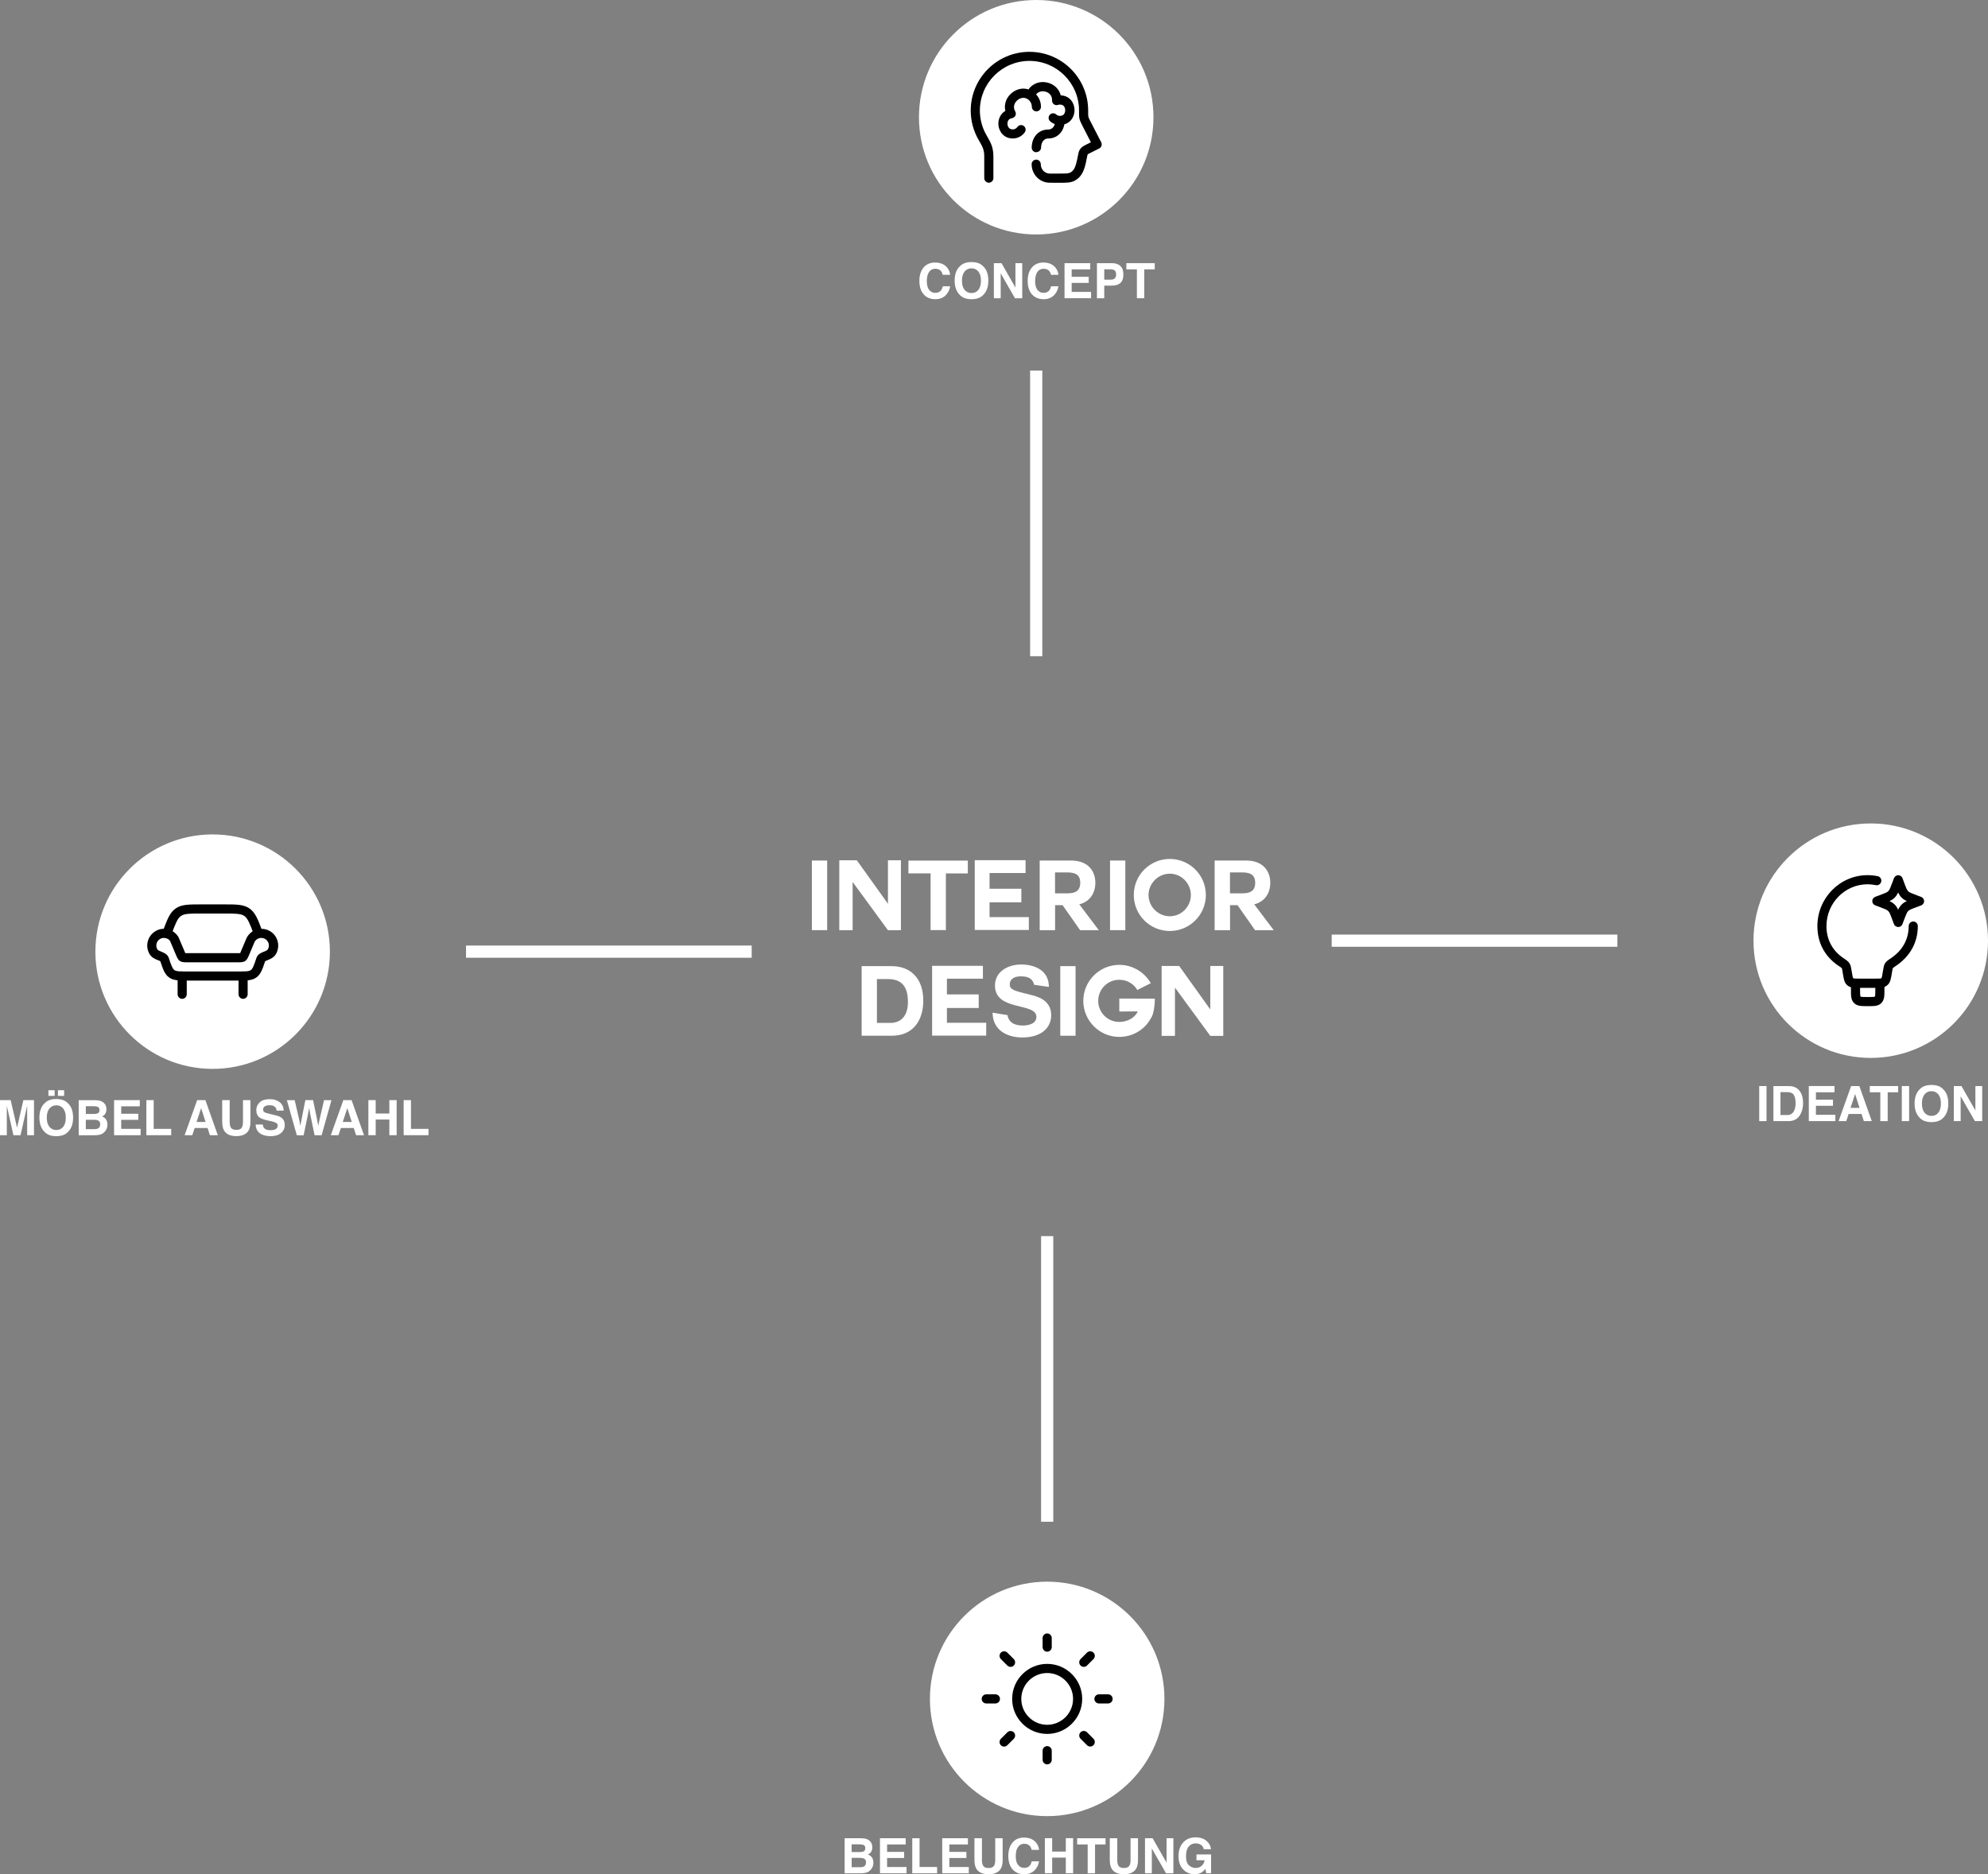 <?xml version="1.0" encoding="UTF-8"?>
<svg id="Layer_7_copy" xmlns="http://www.w3.org/2000/svg" viewBox="0 0 326.38 307.75">
  <rect x="0" y="0" width="326.38" height="307.75" fill="#808080" stroke="none"/>
  <defs>
    <style>
      .cls-1 {
        stroke: #fff;
        stroke-miterlimit: 10;
      }

      .cls-1, .cls-2 {
        fill: #fff;
      }
    </style>
  </defs>
  <g>
    <g>
      <path class="cls-2" d="M141.46,158.64h4.93c2.96,0,5.19,1.87,5.19,5.65,0,3.31-1.7,5.78-5.19,5.78h-4.93v-11.43h0ZM143.97,167.96h2.24c1.46,0,2.85-.9,2.85-3.42,0-2.3-.82-3.78-3.3-3.78h-1.79v7.2Z"/>
      <path class="cls-2" d="M155.46,165.51v2.43h6.45v2.11h-8.88v-11.46h8.34v2.11h-5.91v2.58h5.22v2.23h-5.22Z"/>
      <path class="cls-2" d="M165.4,166.68c.26,1.5,1.6,1.71,2.53,1.71.88,0,2.22-.26,2.22-1.42,0-2.43-6.8-.86-6.8-5.14,0-2.35,2.21-3.46,4.27-3.46,2.38,0,4.58,1.04,4.58,3.68l-2.43-.35c-.3-1.33-1.47-1.38-2.26-1.38s-1.73.34-1.73,1.3c0,.85.54,1.04,3.41,1.73.85.21,3.39.74,3.39,3.33,0,2.1-1.63,3.67-4.75,3.67-2.56,0-4.87-1.25-4.87-4.07l2.43.4h.01Z"/>
      <path class="cls-2" d="M174.07,158.64h2.51v11.43h-2.51v-11.43Z"/>
      <path class="cls-2" d="M188.95,167.19c-.98,1.84-2.96,3.07-5.19,3.07-3.25,0-5.91-2.66-5.91-5.92s2.66-5.91,5.91-5.91c2.21,0,4.15,1.23,5.17,3.01-1.01.51-1.09.56-2.21,1.12-.59-1.02-1.68-1.68-2.96-1.68-1.92,0-3.46,1.54-3.46,3.46s1.54,3.46,3.46,3.46c1.28,0,2.56-.64,3.03-1.73h-.26c-.51,0-1.68.02-2.32.02-.3,0-.45,0-.45-.02v-2.11c1.62,0,3.87.02,5.84.02,0,.34-.06,2.45-.66,3.22h.01Z"/>
      <path class="cls-2" d="M192.9,162.18v7.91h-2.19v-11.48h2.88l5.11,7.14v-7.14h2.13v11.48h-2.13l-5.79-7.91h0Z"/>
    </g>
    <g>
      <path class="cls-2" d="M133.29,141.3h2.51v11.43h-2.51v-11.43Z"/>
      <path class="cls-2" d="M139.98,144.83v7.91h-2.19v-11.48h2.88l5.11,7.14v-7.14h2.13v11.48h-2.13l-5.79-7.91h0Z"/>
      <path class="cls-2" d="M152.77,143.41h-3.63v-2.1h9.75v2.11h-3.6v9.3h-2.51v-9.32h0Z"/>
      <path class="cls-2" d="M162.46,148.16v2.43h6.45v2.11h-8.88v-11.46h8.34v2.11h-5.91v2.58h5.22v2.23h-5.22Z"/>
      <path class="cls-2" d="M177.2,148.5l3.2,4.24h-3.07l-2.88-4.11h-1.23v4.11h-2.53v-11.44h5.15c2.88,0,3.99,1.81,3.99,3.67,0,1.55-.82,3.12-2.72,3.54h.1,0ZM173.21,143.25v3.44h1.95c1.2,0,2.19-.27,2.19-1.73s-.99-1.71-2.19-1.71h-1.95Z"/>
      <path class="cls-2" d="M182.24,141.3h2.51v11.43h-2.51v-11.43Z"/>
      <path class="cls-2" d="M192.05,152.87c-3.27,0-5.91-2.64-5.91-5.91s2.64-5.92,5.91-5.92,5.92,2.64,5.92,5.92-2.67,5.91-5.92,5.91ZM188.56,146.96c0,1.91,1.58,3.49,3.49,3.49s3.46-1.58,3.46-3.49-1.55-3.5-3.46-3.5-3.49,1.6-3.49,3.5Z"/>
      <path class="cls-2" d="M205.92,148.5l3.2,4.24h-3.07l-2.88-4.11h-1.23v4.11h-2.53v-11.44h5.15c2.88,0,3.99,1.81,3.99,3.67,0,1.55-.82,3.12-2.72,3.54h.1,0ZM201.93,143.25v3.44h1.95c1.2,0,2.19-.27,2.19-1.73s-.99-1.71-2.19-1.71h-1.95Z"/>
    </g>
  </g>
  <g>
    <path class="cls-2" d="M151.72,43.82c.46-.47,1.05-.71,1.77-.71.96,0,1.66.32,2.1.95.25.36.38.71.39,1.07h-1.2c-.08-.28-.17-.48-.29-.62-.21-.25-.53-.38-.95-.38s-.77.18-1.01.53c-.25.35-.37.85-.37,1.5s.13,1.13.39,1.45.59.48,1,.48.73-.14.94-.41c.12-.15.22-.37.3-.67h1.2c-.1.63-.37,1.14-.79,1.53s-.97.59-1.63.59c-.82,0-1.46-.27-1.93-.8-.47-.53-.7-1.27-.7-2.2,0-1.01.27-1.78.8-2.32h-.02Z"/>
    <path class="cls-2" d="M161.39,48.46c-.44.45-1.06.67-1.89.67s-1.45-.22-1.89-.67c-.58-.55-.88-1.34-.88-2.38s.29-1.85.88-2.38c.43-.45,1.06-.67,1.89-.67s1.45.22,1.89.67c.58.53.87,1.32.87,2.38s-.29,1.83-.87,2.38ZM160.63,47.59c.28-.35.42-.85.42-1.5s-.14-1.15-.42-1.5-.66-.53-1.13-.53-.86.18-1.14.53c-.28.35-.43.85-.43,1.5s.14,1.15.43,1.5c.28.35.66.53,1.14.53s.85-.18,1.13-.53Z"/>
    <path class="cls-2" d="M163.16,43.21h1.26l2.29,4.01v-4.01h1.12v5.76h-1.2l-2.34-4.09v4.09h-1.12v-5.76h-.01Z"/>
    <path class="cls-2" d="M169.5,43.82c.46-.47,1.05-.71,1.77-.71.96,0,1.66.32,2.1.95.25.36.38.71.39,1.07h-1.2c-.08-.28-.17-.48-.29-.62-.21-.25-.53-.38-.95-.38s-.77.18-1.01.53-.37.85-.37,1.5.13,1.13.39,1.45.59.48,1,.48.73-.14.94-.41c.12-.15.22-.37.3-.67h1.2c-.1.63-.37,1.14-.79,1.53s-.97.59-1.63.59c-.82,0-1.46-.27-1.93-.8-.47-.53-.7-1.27-.7-2.2,0-1.01.27-1.78.8-2.32h-.02Z"/>
    <path class="cls-2" d="M178.99,44.23h-3.05v1.22h2.8v1h-2.8v1.48h3.19v1.04h-4.36v-5.76h4.22v1.02h0Z"/>
    <path class="cls-2" d="M183.93,46.48c-.34.28-.82.42-1.44.42h-1.2v2.07h-1.2v-5.76h2.47c.57,0,1.02.15,1.36.45s.51.76.51,1.38c0,.68-.17,1.16-.51,1.44h.01ZM183.01,44.41c-.15-.13-.37-.19-.64-.19h-1.08v1.7h1.08c.27,0,.49-.07.64-.21s.23-.36.23-.66-.08-.51-.23-.64Z"/>
    <path class="cls-2" d="M189.58,43.21v1.02h-1.72v4.74h-1.21v-4.74h-1.73v-1.02h4.66Z"/>
  </g>
  <circle class="cls-1" cx="170.12" cy="19.25" r="18.75"/>
  <rect class="cls-2" x="169.12" y="60.85" width="2" height="46.9"/>
  <g>
    <path class="cls-2" d="M3.85,180.64h1.73v5.76h-1.12v-4.83l-1.09,4.83h-1.17l-1.08-4.83v4.83H0v-5.76h1.75l1.05,4.53,1.04-4.53h0Z"/>
    <path class="cls-2" d="M11.13,185.89c-.44.45-1.06.67-1.89.67s-1.45-.22-1.89-.67c-.58-.55-.88-1.34-.88-2.38s.29-1.85.88-2.38c.44-.45,1.06-.67,1.89-.67s1.45.22,1.89.67c.58.53.87,1.32.87,2.38s-.29,1.83-.87,2.38ZM10.38,185.02c.28-.35.42-.85.42-1.5s-.14-1.15-.42-1.5-.66-.53-1.13-.53-.86.18-1.14.53-.43.85-.43,1.5.14,1.15.43,1.5.66.53,1.14.53.85-.18,1.13-.53ZM7.95,179.01h1.02v.93h-1.02v-.93ZM9.51,179.01h1.02v.93h-1.02v-.93Z"/>
    <path class="cls-2" d="M17.21,181.26c.18.24.26.54.26.88s-.09.63-.27.85c-.1.12-.25.23-.44.33.29.11.52.28.66.51.15.23.22.51.22.84s-.09.65-.26.92c-.11.18-.24.33-.41.45-.18.14-.4.24-.65.29s-.52.08-.81.08h-2.59v-5.76h2.78c.7.01,1.2.21,1.49.61h.02ZM14.09,181.64v1.27h1.4c.25,0,.45-.05.61-.14s.23-.26.23-.51c0-.27-.1-.45-.31-.53-.18-.06-.4-.09-.68-.09h-1.25ZM14.09,183.87v1.54h1.4c.25,0,.44-.03.58-.1.25-.12.38-.37.38-.72,0-.3-.12-.51-.37-.62-.14-.06-.33-.1-.58-.1h-1.42,0Z"/>
    <path class="cls-2" d="M22.95,181.66h-3.05v1.22h2.8v1h-2.8v1.48h3.19v1.04h-4.36v-5.76h4.22v1.02h0Z"/>
    <path class="cls-2" d="M24.03,180.64h1.2v4.72h2.88v1.04h-4.08v-5.76h0Z"/>
    <path class="cls-2" d="M32.36,180.64h1.36l2.04,5.76h-1.3l-.38-1.18h-2.12l-.39,1.18h-1.26l2.06-5.76h0ZM32.28,184.23h1.47l-.73-2.27-.75,2.27h.01Z"/>
    <path class="cls-2" d="M36.49,180.64h1.22v3.54c0,.4.05.68.14.87.14.32.46.48.95.48s.8-.16.95-.48c.09-.18.14-.47.14-.87v-3.54h1.22v3.54c0,.61-.09,1.09-.29,1.43-.35.62-1.03.94-2.02.94s-1.67-.31-2.03-.94c-.19-.34-.29-.82-.29-1.43v-3.54h0Z"/>
    <path class="cls-2" d="M43.13,184.63c.04.26.11.46.22.59.2.24.54.36,1.02.36.29,0,.53-.03.71-.09.34-.12.51-.34.51-.67,0-.19-.08-.34-.25-.44s-.43-.19-.8-.27l-.62-.14c-.61-.14-1.03-.28-1.26-.44-.39-.27-.58-.68-.58-1.25,0-.52.19-.94.57-1.29s.94-.51,1.67-.51c.61,0,1.14.16,1.57.48s.66.79.68,1.4h-1.16c-.02-.35-.18-.59-.46-.74-.19-.1-.43-.14-.72-.14-.32,0-.57.06-.76.19s-.28.3-.28.52.09.36.28.46c.12.07.38.15.76.24l1.01.24c.44.1.77.24,1,.42.34.27.51.66.51,1.18s-.2.96-.61,1.31c-.41.35-.98.52-1.72.52s-1.35-.17-1.79-.51c-.43-.34-.65-.81-.65-1.41h1.15,0Z"/>
    <path class="cls-2" d="M48.38,180.64l.76,3.3.17.92.17-.9.65-3.32h1.27l.68,3.3.17.92.18-.88.77-3.33h1.22l-1.62,5.76h-1.15l-.7-3.37-.2-1.11-.2,1.11-.7,3.37h-1.12l-1.63-5.76h1.28Z"/>
    <path class="cls-2" d="M56.36,180.64h1.36l2.04,5.76h-1.3l-.38-1.18h-2.12l-.39,1.18h-1.26l2.06-5.76h0ZM56.28,184.23h1.47l-.73-2.27-.75,2.27h.01Z"/>
    <path class="cls-2" d="M60.48,186.4v-5.76h1.2v2.2h2.24v-2.2h1.2v5.76h-1.2v-2.57h-2.24v2.57h-1.2Z"/>
    <path class="cls-2" d="M66.27,180.64h1.2v4.72h2.88v1.04h-4.08v-5.76h0Z"/>
  </g>
  <circle class="cls-1" cx="34.91" cy="156.26" r="18.75"/>
  <rect class="cls-2" x="76.51" y="155.26" width="46.9" height="2"/>
  <g>
    <path class="cls-2" d="M142.95,302.45c.18.25.26.54.26.88s-.09.63-.27.85c-.1.12-.25.23-.44.33.29.11.52.28.67.51.15.23.22.51.22.84s-.08.65-.26.92c-.11.18-.25.33-.41.45-.18.14-.4.24-.65.29s-.52.08-.81.08h-2.59v-5.76h2.78c.7.01,1.2.21,1.49.61h0ZM139.82,302.84v1.27h1.4c.25,0,.45-.05.61-.14.16-.09.23-.26.23-.51,0-.27-.1-.45-.31-.53-.18-.06-.41-.09-.68-.09h-1.25ZM139.82,305.06v1.54h1.4c.25,0,.44-.03.58-.1.25-.12.38-.36.38-.72,0-.3-.12-.5-.37-.62-.14-.06-.33-.09-.58-.1h-1.42.01Z"/>
    <path class="cls-2" d="M148.69,302.86h-3.05v1.22h2.8v1h-2.8v1.48h3.19v1.04h-4.36v-5.76h4.22v1.02h0Z"/>
    <path class="cls-2" d="M149.77,301.84h1.2v4.72h2.88v1.04h-4.08v-5.76h0Z"/>
    <path class="cls-2" d="M158.91,302.86h-3.05v1.22h2.8v1h-2.8v1.48h3.19v1.04h-4.36v-5.76h4.22v1.02h0Z"/>
    <path class="cls-2" d="M159.99,301.84h1.22v3.54c0,.4.05.68.14.87.14.32.46.48.95.48s.8-.16.95-.48c.09-.18.14-.47.14-.87v-3.54h1.22v3.54c0,.61-.09,1.09-.29,1.43-.35.62-1.03.94-2.02.94s-1.67-.31-2.03-.94c-.19-.34-.29-.82-.29-1.43v-3.54h0Z"/>
    <path class="cls-2" d="M166.32,302.44c.46-.47,1.05-.71,1.77-.71.96,0,1.66.32,2.1.95.25.36.38.71.39,1.07h-1.2c-.08-.28-.17-.48-.29-.62-.21-.25-.53-.38-.95-.38s-.77.18-1.01.53c-.25.35-.37.85-.37,1.5s.13,1.13.39,1.45.59.48,1,.48.73-.14.94-.41c.12-.15.22-.37.3-.67h1.2c-.1.63-.37,1.14-.79,1.53s-.97.59-1.63.59c-.82,0-1.46-.27-1.93-.8-.47-.53-.7-1.27-.7-2.2,0-1,.27-1.78.8-2.32h-.02Z"/>
    <path class="cls-2" d="M171.54,307.59v-5.76h1.2v2.2h2.24v-2.2h1.2v5.76h-1.2v-2.57h-2.24v2.57h-1.2Z"/>
    <path class="cls-2" d="M181.5,301.84v1.02h-1.72v4.74h-1.21v-4.74h-1.73v-1.02h4.66Z"/>
    <path class="cls-2" d="M182.21,301.84h1.22v3.54c0,.4.05.68.14.87.14.32.46.48.95.48s.8-.16.95-.48c.09-.18.14-.47.14-.87v-3.54h1.22v3.54c0,.61-.09,1.09-.29,1.43-.35.62-1.03.94-2.02.94s-1.67-.31-2.03-.94c-.19-.34-.29-.82-.29-1.43v-3.54h0Z"/>
    <path class="cls-2" d="M187.97,301.84h1.26l2.29,4.01v-4.01h1.12v5.76h-1.2l-2.34-4.08v4.08h-1.12v-5.76h-.01Z"/>
    <path class="cls-2" d="M197.63,303.63c-.09-.39-.31-.67-.67-.82-.2-.09-.42-.13-.66-.13-.46,0-.84.17-1.14.52s-.45.88-.45,1.58.16,1.21.48,1.5.69.44,1.1.44.73-.12.99-.35c.26-.23.42-.53.48-.91h-1.33v-.96h2.4v3.09h-.8l-.12-.72c-.23.27-.44.46-.62.58-.32.19-.71.29-1.17.29-.76,0-1.39-.26-1.88-.79-.51-.53-.76-1.26-.76-2.18s.26-1.68.77-2.24c.51-.56,1.19-.84,2.04-.84.73,0,1.32.19,1.76.56s.7.83.76,1.39h-1.18Z"/>
  </g>
  <circle class="cls-1" cx="171.92" cy="278.96" r="18.75"/>
  <rect class="cls-2" x="170.92" y="202.97" width="2" height="46.9"/>
  <g>
    <path class="cls-2" d="M290.02,184.09h-1.2v-5.76h1.2v5.76Z"/>
    <path class="cls-2" d="M294.52,178.46c.4.13.73.38.98.73.2.29.34.6.41.93.07.33.11.65.11.95,0,.77-.15,1.41-.46,1.95-.42.72-1.06,1.07-1.93,1.07h-2.48v-5.76h2.48c.36,0,.65.05.89.12h0ZM292.31,179.33v3.76h1.11c.57,0,.96-.28,1.19-.84.12-.31.18-.67.18-1.1,0-.59-.09-1.04-.28-1.35-.18-.31-.55-.47-1.1-.47h-1.11.01Z"/>
    <path class="cls-2" d="M301.18,179.35h-3.05v1.22h2.8v1h-2.8v1.48h3.19v1.04h-4.36v-5.76h4.22v1.02h0Z"/>
    <path class="cls-2" d="M303.9,178.33h1.36l2.04,5.76h-1.3l-.38-1.18h-2.12l-.39,1.18h-1.26l2.06-5.76h0ZM303.82,181.91h1.47l-.73-2.27-.75,2.27h.01Z"/>
    <path class="cls-2" d="M311.63,178.33v1.02h-1.72v4.74h-1.21v-4.74h-1.73v-1.02h4.66Z"/>
    <path class="cls-2" d="M313.43,184.09h-1.2v-5.76h1.2v5.76Z"/>
    <path class="cls-2" d="M318.99,183.58c-.43.45-1.06.67-1.89.67s-1.45-.22-1.89-.67c-.58-.55-.88-1.34-.88-2.38s.29-1.85.88-2.38c.43-.45,1.06-.67,1.89-.67s1.45.22,1.89.67c.58.53.87,1.32.87,2.38s-.29,1.83-.87,2.38ZM318.23,182.7c.28-.35.42-.85.42-1.5s-.14-1.14-.42-1.5c-.28-.35-.66-.53-1.13-.53s-.86.18-1.14.53-.43.85-.43,1.5.14,1.15.43,1.5.66.53,1.14.53.85-.18,1.13-.53Z"/>
    <path class="cls-2" d="M320.76,178.33h1.26l2.29,4.01v-4.01h1.12v5.76h-1.2l-2.34-4.08v4.08h-1.12v-5.76h0Z"/>
  </g>
  <circle class="cls-1" cx="307.13" cy="154.46" r="18.75"/>
  <rect class="cls-2" x="218.63" y="153.46" width="46.9" height="2"/>
  <g>
    <path d="M172.83,30h-.56c-1.63-.04-2.9-1.38-2.9-3.04,0-.41.34-.75.75-.75s.75.34.75.75c0,.84.63,1.52,1.44,1.54h1.55c.99,0,1.53,0,1.83-.15.19-.09.35-.22.48-.38.44-.52.62-1.5.79-2.36.1-.52.16-.86.41-1.18.25-.33.55-.48,1.01-.71l.72-.36-1.43-2.78c-.21-.42-.42-.82-.49-1.3-.03-.22-.03-.51-.03-1.14,0-4.49-3.65-8.14-8.14-8.14s-8.14,3.65-8.14,8.14c0,1.46.39,2.89,1.13,4.14.68,1.15,1.09,1.95,1.09,3.42v3.55c0,.41-.34.75-.75.75s-.75-.34-.75-.75v-3.55c0-1.06-.24-1.57-.88-2.65-.88-1.48-1.34-3.18-1.34-4.9,0-5.31,4.32-9.64,9.64-9.64s9.64,4.32,9.64,9.64c0,.47,0,.81.02.92.04.24.16.49.31.77l1.81,3.52c.09.18.11.39.05.58s-.2.35-.38.44l-1.4.7c-.22.11-.45.23-.49.27-.03.05-.08.26-.12.5-.21,1.1-.43,2.28-1.12,3.1-.27.32-.6.58-.97.76-.62.3-1.28.3-2.49.3h-1.04Z"/>
    <path d="M170.13,25c-.41,0-.75-.34-.75-.75,0-1.73,1.13-2.98,2.69-2.98.64,0,.96-.43,1.1-.89-.28-.11-.54-.26-.77-.47-.31-.28-.33-.75-.05-1.06s.75-.33,1.06-.05c.17.15.38.23.61.23.82,0,.86-.77.86-.93s-.04-.93-.86-.93c-.11,0-.21.02-.3.05-.24.08-.5.05-.7-.1-.2-.15-.31-.39-.3-.64.04-.9-.62-1.35-1.2-1.46-.46-.09-1.05,0-1.42.48.51.55.8,1.27.8,2.04,0,.41-.34.75-.75.75s-.75-.34-.75-.75c0-.49-.24-.95-.64-1.23,0,0-.01,0-.02-.02-.67-.44-1.37-.16-1.77.22-.42.39-.72,1.07-.3,1.78.13.21.14.48.03.7s-.32.38-.57.42c-.76.11-.74.84-.73.98.01.14.1.86.87.86.3,0,.58-.15.75-.39.24-.34.7-.42,1.04-.19.34.24.42.7.19,1.04-.45.65-1.19,1.03-1.98,1.03-1.44,0-2.28-1.13-2.36-2.25-.06-.86.31-1.8,1.14-2.28-.23-1,.08-2.05.9-2.81.83-.78,1.92-1.03,2.9-.72.65-.92,1.77-1.38,2.97-1.15,1.18.23,2.05,1.05,2.33,2.13,1.48.05,2.26,1.25,2.26,2.42,0,1.01-.57,2.03-1.67,2.34-.25,1.38-1.28,2.32-2.63,2.32-.94,0-1.19.93-1.19,1.48,0,.41-.34.75-.75.75l-.04.03Z"/>
  </g>
  <g>
    <path d="M307.88,162.21h-2.61c-.93,0-1.49,0-1.98-.42-.49-.41-.58-.96-.73-1.88l-.06-.36c-.04-.25-.08-.51-.12-.58-.05-.05-.31-.24-.58-.41-2.24-1.53-3.43-3.78-3.43-6.49,0-4.62,3.7-8.37,8.25-8.37.56,0,1.11.06,1.65.17.41.08.67.48.58.89s-.49.67-.89.58c-.44-.09-.89-.14-1.35-.14-3.72,0-6.75,3.08-6.75,6.87,0,2.19.96,4.01,2.78,5.25.52.35.8.55,1,.85.19.31.25.62.33,1.13l.06.35c.07.43.15.9.22.98.09.06.58.06,1.01.06h2.61c.43,0,.92,0,1.01-.06.07-.08.15-.56.22-.98l.06-.36c.09-.53.14-.84.33-1.14.2-.3.48-.5,1-.84,1.31-.89,2.87-2.52,2.87-5.25,0-.41.34-.75.75-.75s.75.34.75.75c0,2.65-1.25,4.95-3.53,6.49-.26.18-.53.36-.58.42-.02.05-.07.3-.11.55l-.06.37c-.15.92-.25,1.47-.73,1.88-.49.42-1.05.42-1.98.42v.02Z"/>
    <path d="M311.63,152.21c-.31,0-.59-.19-.7-.49l-.26-.7c-.32-.87-.46-1.23-.67-1.43-.21-.21-.57-.35-1.43-.67l-.7-.26c-.29-.11-.49-.39-.49-.7s.2-.59.49-.7l.7-.26c.87-.32,1.23-.46,1.44-.67.21-.21.35-.57.67-1.43l.26-.7c.11-.29.39-.49.7-.49h0c.31,0,.59.2.7.49l.26.7c.32.87.46,1.23.67,1.44.21.21.57.35,1.43.67l.7.26c.29.11.49.39.49.7s-.2.59-.49.7l-.7.26c-.87.32-1.23.46-1.43.67s-.35.57-.67,1.43l-.26.7c-.11.29-.39.49-.7.49h-.01ZM310.21,147.96c.34.16.61.33.85.57s.41.5.57.85c.16-.34.33-.61.57-.85s.5-.41.85-.57c-.34-.16-.61-.33-.85-.57s-.41-.51-.57-.85c-.16.34-.33.61-.57.85s-.5.41-.85.57Z"/>
    <path d="M306.63,165.21c-1.08,0-1.73,0-2.24-.51s-.51-1.16-.51-2.24v-1h1.5v1c0,.5,0,1.07.07,1.18.11.07.68.07,1.18.07s1.07,0,1.18-.07c.07-.11.07-.68.07-1.18v-1h1.5v1c0,1.08,0,1.72-.51,2.24s-1.16.51-2.24.51Z"/>
  </g>
  <g>
    <path d="M171.92,284.71c-3.17,0-5.75-2.58-5.75-5.75s2.58-5.75,5.75-5.75,5.75,2.58,5.75,5.75-2.58,5.75-5.75,5.75ZM171.92,274.71c-2.34,0-4.25,1.91-4.25,4.25s1.91,4.25,4.25,4.25,4.25-1.91,4.25-4.25-1.91-4.25-4.25-4.25Z"/>
    <path d="M171.92,289.71c-.41,0-.75-.34-.75-.75v-1.5c0-.41.34-.75.75-.75s.75.34.75.75v1.5c0,.41-.34.75-.75.75ZM164.85,286.79c-.19,0-.38-.07-.53-.22-.29-.29-.29-.77,0-1.06l1.06-1.06c.29-.29.77-.29,1.06,0s.29.77,0,1.06l-1.06,1.06c-.15.15-.34.22-.53.22ZM178.99,286.78c-.19,0-.38-.07-.53-.22l-1.06-1.06c-.29-.29-.29-.77,0-1.06s.77-.29,1.06,0l1.06,1.06c.29.29.29.77,0,1.06-.15.15-.34.22-.53.22ZM181.92,279.71h-1.5c-.41,0-.75-.34-.75-.75s.34-.75.75-.75h1.5c.41,0,.75.34.75.75s-.34.75-.75.75ZM163.42,279.71h-1.5c-.41,0-.75-.34-.75-.75s.34-.75.75-.75h1.5c.41,0,.75.34.75.75s-.34.75-.75.75ZM177.93,273.7c-.19,0-.38-.07-.53-.22-.29-.29-.29-.77,0-1.06l1.06-1.06c.29-.29.77-.29,1.06,0s.29.77,0,1.06l-1.06,1.06c-.15.15-.34.22-.53.22ZM165.91,273.7c-.19,0-.38-.07-.53-.22l-1.06-1.06c-.29-.29-.29-.77,0-1.06s.77-.29,1.06,0l1.06,1.06c.29.29.29.77,0,1.06-.15.15-.34.22-.53.22ZM171.92,271.21c-.41,0-.75-.34-.75-.75v-1.5c0-.41.34-.75.75-.75s.75.34.75.75v1.5c0,.41-.34.75-.75.75Z"/>
  </g>
  <g>
    <path d="M39.91,164.01c-.41,0-.75-.34-.75-.75v-3c0-.41.34-.75.75-.75s.75.34.75.75v3c0,.41-.34.75-.75.75ZM29.91,164.01c-.41,0-.75-.34-.75-.75v-3c0-.41.34-.75.75-.75s.75.34.75.75v3c0,.41-.34.75-.75.75Z"/>
    <path d="M39.03,161.01h-8.23c-1.5,0-2.33,0-3.05-.52-.71-.51-.97-1.28-1.43-2.66-.08-.05-.25-.12-.37-.16-.45-.18-1.06-.42-1.41-1.03-.37-.64-.46-1.38-.27-2.09s.65-1.3,1.28-1.67c.63-.37,1.38-.47,2.09-.27.71.19,1.3.65,1.67,1.28l1.05,2.47c.02.06.04.11.06.15h9.01s.04-.09.06-.15l1.01-2.39c.41-.72,1-1.17,1.71-1.36s1.45-.09,2.09.27,1.09.96,1.28,1.67c.19.71.09,1.45-.27,2.09-.35.61-.96.85-1.41,1.03-.12.05-.29.12-.37.16-.46,1.38-.73,2.15-1.43,2.66-.72.52-1.55.52-3.05.52h-.02ZM26.93,154c-.22,0-.44.05-.64.17-.6.34-.8,1.11-.46,1.71.09.16.38.28.66.39.45.18,1.01.4,1.22,1.02.4,1.21.6,1.76.91,1.99s.89.24,2.17.24h8.23c1.28,0,1.86,0,2.17-.24.31-.23.51-.77.91-1.99.2-.61.77-.84,1.22-1.02.28-.11.57-.23.66-.39.35-.6.14-1.36-.46-1.71-.6-.34-1.36-.14-1.71.46l-.97,2.31c-.37.87-.67,1.07-1.61,1.07h-8.67c-.94,0-1.24-.2-1.61-1.07l-1.01-2.39c-.2-.34-.6-.54-1.03-.54h.02Z"/>
    <path d="M42.41,154.01c-.3,0-.59-.19-.7-.49l-.04-.11c-.65-1.73-.98-2.6-1.56-3.01-.58-.4-1.51-.4-3.36-.4h-3.68c-1.85,0-2.78,0-3.36.4s-.9,1.27-1.56,3.01l-.04.11c-.15.39-.58.59-.97.44s-.58-.58-.44-.97l.04-.11c.74-1.96,1.14-3.04,2.1-3.71.96-.67,2.12-.67,4.22-.67h3.68c2.1,0,3.25,0,4.22.67.96.67,1.37,1.75,2.1,3.71l.04.11c.15.39-.05.82-.44.97-.09.03-.18.05-.26.05h0Z"/>
  </g>
</svg>